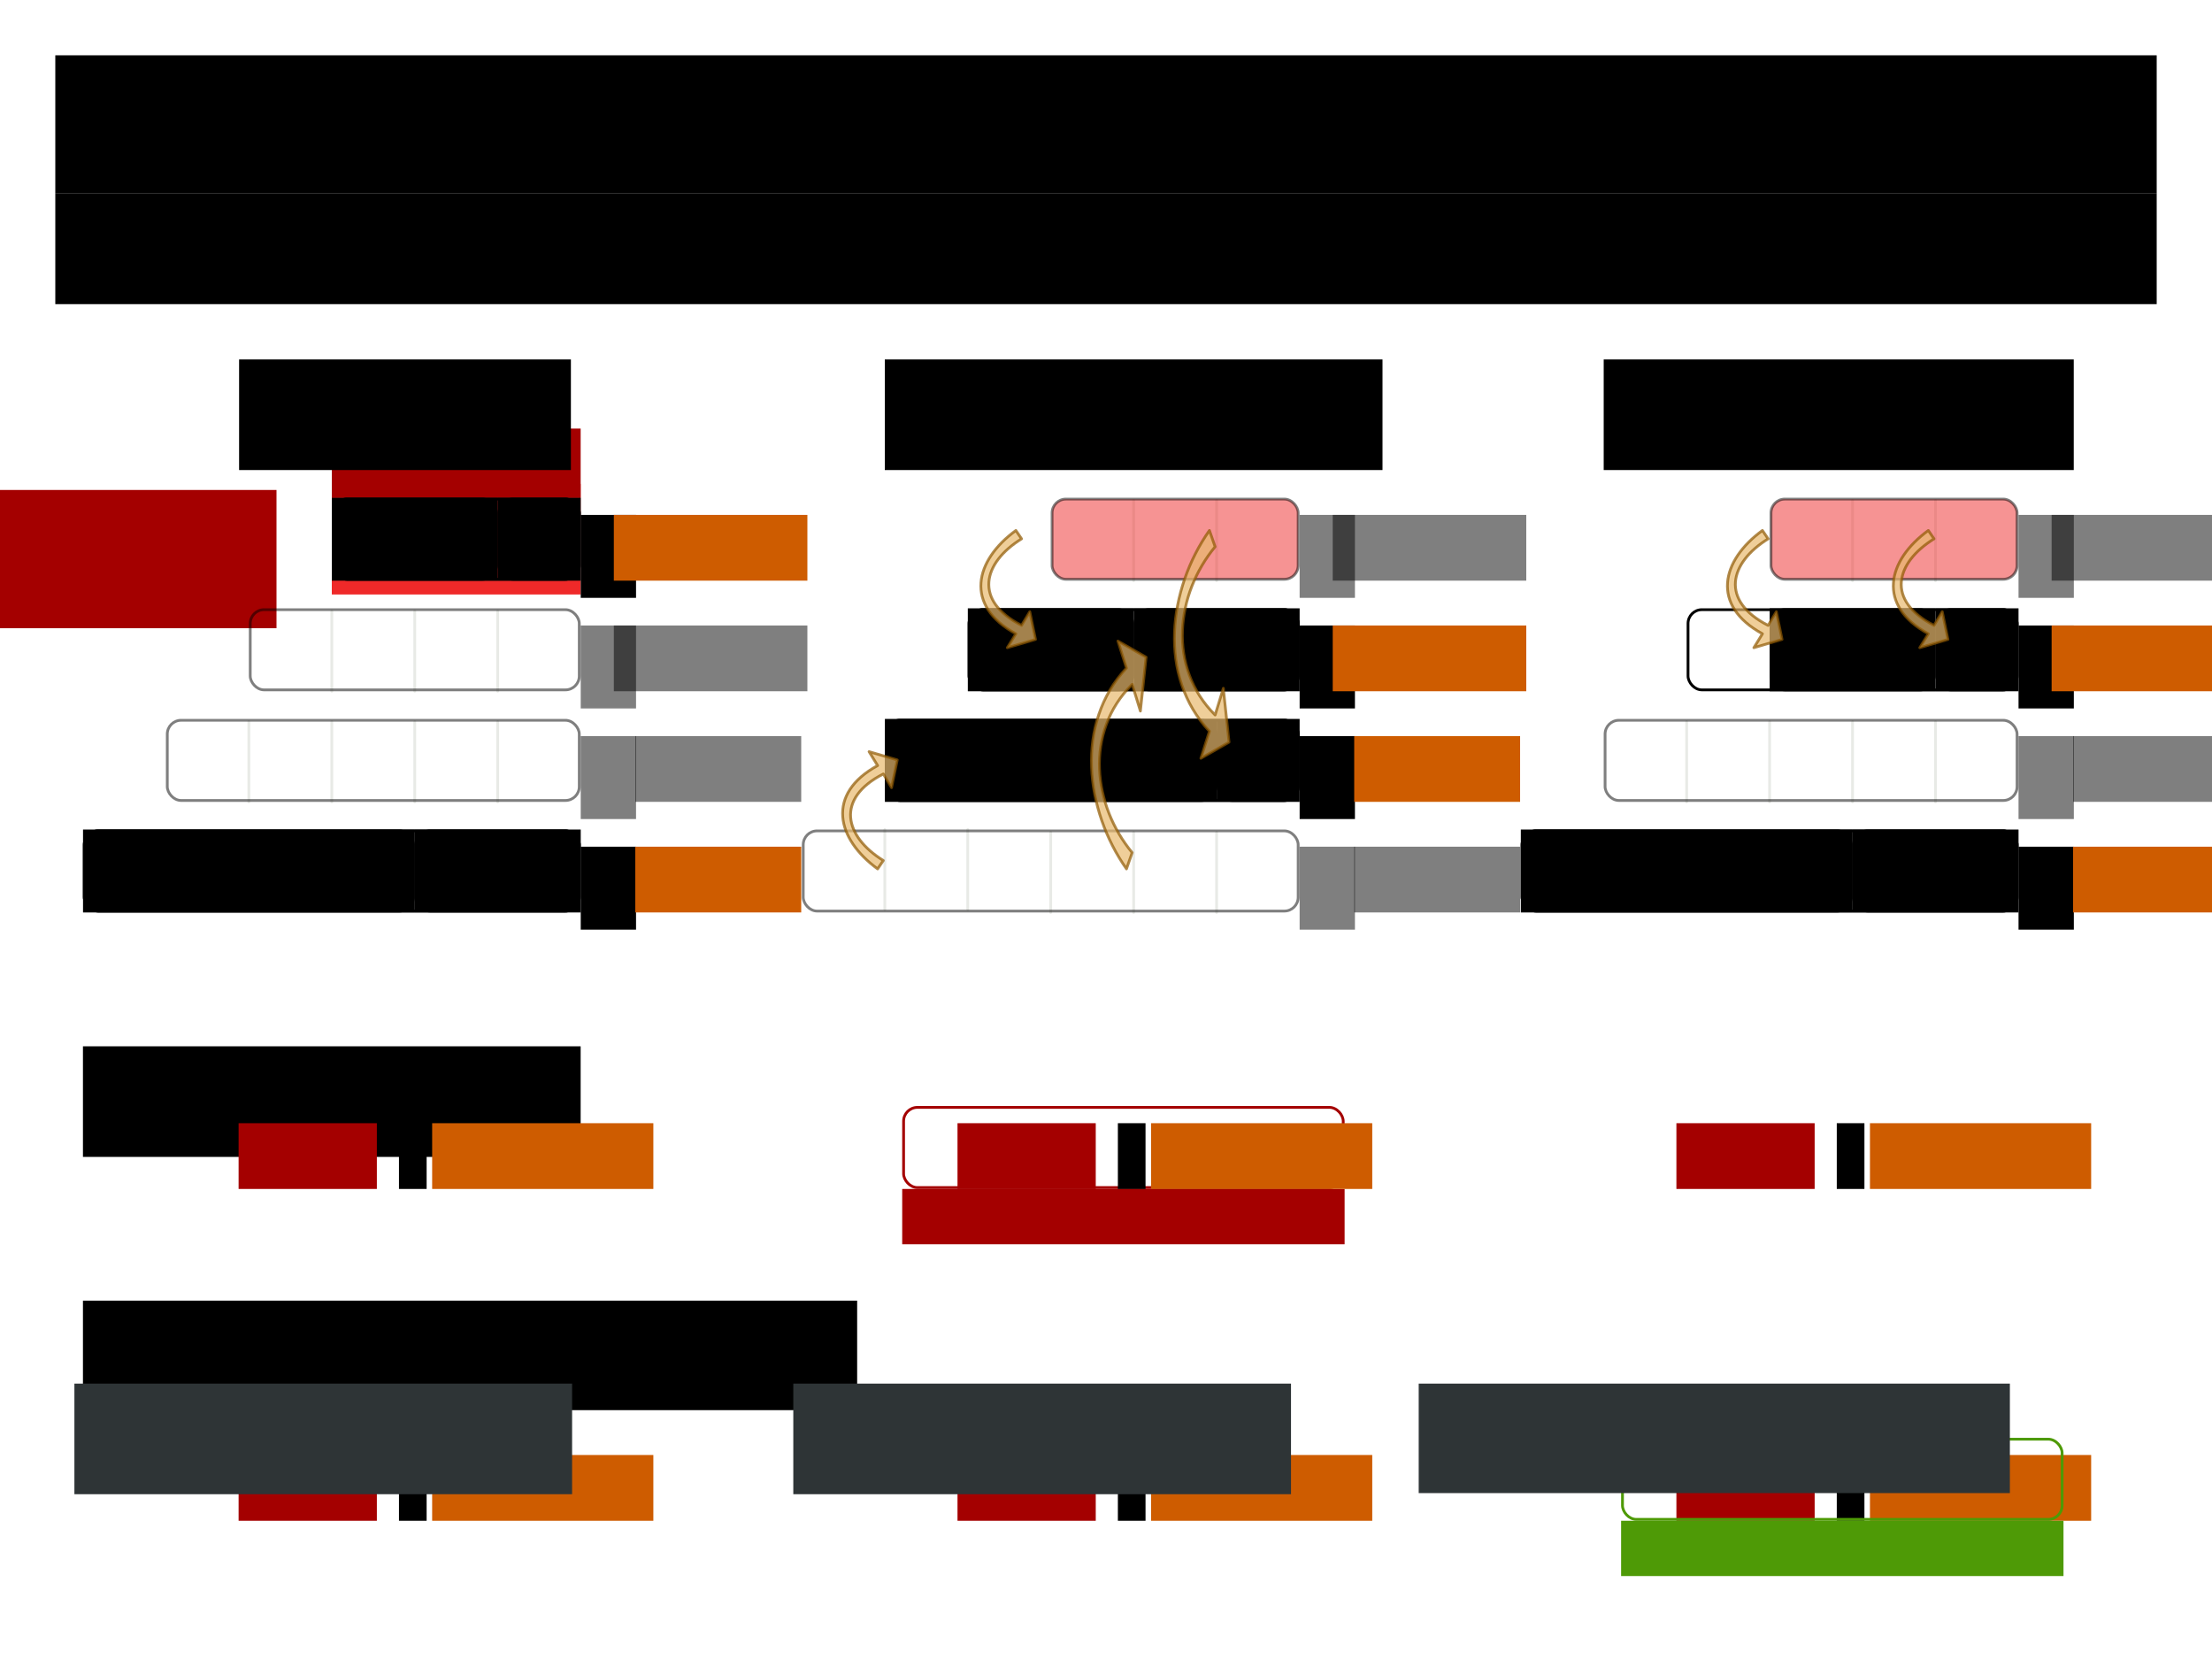 <?xml version="1.0" encoding="UTF-8" standalone="no"?>
<!-- Created with Inkscape (http://www.inkscape.org/) -->

<svg
   xmlns:dc="http://purl.org/dc/elements/1.1/"
   xmlns:cc="http://creativecommons.org/ns#"
   xmlns:rdf="http://www.w3.org/1999/02/22-rdf-syntax-ns#"
   xmlns:svg="http://www.w3.org/2000/svg"
   xmlns="http://www.w3.org/2000/svg"
   xmlns:sodipodi="http://sodipodi.sourceforge.net/DTD/sodipodi-0.dtd"
   xmlns:inkscape="http://www.inkscape.org/namespaces/inkscape"
   width="800"
   height="600"
   id="svg2"
   version="1.1"
   inkscape:version="0.91 r13725"
   sodipodi:docname="nonDisruptiveReplanning.svg"
   inkscape:export-filename="nonDisruptiveReplanning.png"
   inkscape:export-xdpi="90"
   inkscape:export-ydpi="90">
  <defs
     id="defs4">
    <inkscape:perspective
       sodipodi:type="inkscape:persp3d"
       inkscape:vp_x="0 : 526.18109 : 1"
       inkscape:vp_y="0 : 1000 : 0"
       inkscape:vp_z="744.09448 : 526.18109 : 1"
       inkscape:persp3d-origin="372.04724 : 350.78739 : 1"
       id="perspective10" />
    <inkscape:perspective
       id="perspective3633"
       inkscape:persp3d-origin="0.5 : 0.33333333 : 1"
       inkscape:vp_z="1 : 0.5 : 1"
       inkscape:vp_y="0 : 1000 : 0"
       inkscape:vp_x="0 : 0.5 : 1"
       sodipodi:type="inkscape:persp3d" />
    <inkscape:perspective
       id="perspective3633-0"
       inkscape:persp3d-origin="0.5 : 0.33333333 : 1"
       inkscape:vp_z="1 : 0.5 : 1"
       inkscape:vp_y="0 : 1000 : 0"
       inkscape:vp_x="0 : 0.5 : 1"
       sodipodi:type="inkscape:persp3d" />
    <inkscape:perspective
       id="perspective3633-4"
       inkscape:persp3d-origin="0.5 : 0.33333333 : 1"
       inkscape:vp_z="1 : 0.5 : 1"
       inkscape:vp_y="0 : 1000 : 0"
       inkscape:vp_x="0 : 0.5 : 1"
       sodipodi:type="inkscape:persp3d" />
    <inkscape:perspective
       id="perspective3633-6"
       inkscape:persp3d-origin="0.5 : 0.33333333 : 1"
       inkscape:vp_z="1 : 0.5 : 1"
       inkscape:vp_y="0 : 1000 : 0"
       inkscape:vp_x="0 : 0.5 : 1"
       sodipodi:type="inkscape:persp3d" />
    <inkscape:perspective
       id="perspective3702"
       inkscape:persp3d-origin="0.5 : 0.33333333 : 1"
       inkscape:vp_z="1 : 0.5 : 1"
       inkscape:vp_y="0 : 1000 : 0"
       inkscape:vp_x="0 : 0.5 : 1"
       sodipodi:type="inkscape:persp3d" />
    <inkscape:perspective
       id="perspective3740"
       inkscape:persp3d-origin="0.5 : 0.33333333 : 1"
       inkscape:vp_z="1 : 0.5 : 1"
       inkscape:vp_y="0 : 1000 : 0"
       inkscape:vp_x="0 : 0.5 : 1"
       sodipodi:type="inkscape:persp3d" />
    <inkscape:perspective
       id="perspective3775"
       inkscape:persp3d-origin="0.5 : 0.33333333 : 1"
       inkscape:vp_z="1 : 0.5 : 1"
       inkscape:vp_y="0 : 1000 : 0"
       inkscape:vp_x="0 : 0.5 : 1"
       sodipodi:type="inkscape:persp3d" />
    <inkscape:perspective
       id="perspective3775-7"
       inkscape:persp3d-origin="0.5 : 0.33333333 : 1"
       inkscape:vp_z="1 : 0.5 : 1"
       inkscape:vp_y="0 : 1000 : 0"
       inkscape:vp_x="0 : 0.5 : 1"
       sodipodi:type="inkscape:persp3d" />
    <inkscape:perspective
       id="perspective3775-4"
       inkscape:persp3d-origin="0.5 : 0.33333333 : 1"
       inkscape:vp_z="1 : 0.5 : 1"
       inkscape:vp_y="0 : 1000 : 0"
       inkscape:vp_x="0 : 0.5 : 1"
       sodipodi:type="inkscape:persp3d" />
    <inkscape:perspective
       id="perspective3775-75"
       inkscape:persp3d-origin="0.5 : 0.33333333 : 1"
       inkscape:vp_z="1 : 0.5 : 1"
       inkscape:vp_y="0 : 1000 : 0"
       inkscape:vp_x="0 : 0.5 : 1"
       sodipodi:type="inkscape:persp3d" />
    <inkscape:perspective
       id="perspective3896"
       inkscape:persp3d-origin="0.5 : 0.33333333 : 1"
       inkscape:vp_z="1 : 0.5 : 1"
       inkscape:vp_y="0 : 1000 : 0"
       inkscape:vp_x="0 : 0.5 : 1"
       sodipodi:type="inkscape:persp3d" />
    <inkscape:perspective
       id="perspective3896-4"
       inkscape:persp3d-origin="0.5 : 0.33333333 : 1"
       inkscape:vp_z="1 : 0.5 : 1"
       inkscape:vp_y="0 : 1000 : 0"
       inkscape:vp_x="0 : 0.5 : 1"
       sodipodi:type="inkscape:persp3d" />
    <inkscape:perspective
       id="perspective3927"
       inkscape:persp3d-origin="0.5 : 0.33333333 : 1"
       inkscape:vp_z="1 : 0.5 : 1"
       inkscape:vp_y="0 : 1000 : 0"
       inkscape:vp_x="0 : 0.5 : 1"
       sodipodi:type="inkscape:persp3d" />
    <inkscape:perspective
       id="perspective3927-3"
       inkscape:persp3d-origin="0.5 : 0.33333333 : 1"
       inkscape:vp_z="1 : 0.5 : 1"
       inkscape:vp_y="0 : 1000 : 0"
       inkscape:vp_x="0 : 0.5 : 1"
       sodipodi:type="inkscape:persp3d" />
    <inkscape:perspective
       id="perspective3927-8"
       inkscape:persp3d-origin="0.5 : 0.33333333 : 1"
       inkscape:vp_z="1 : 0.5 : 1"
       inkscape:vp_y="0 : 1000 : 0"
       inkscape:vp_x="0 : 0.5 : 1"
       sodipodi:type="inkscape:persp3d" />
    <inkscape:perspective
       id="perspective4002"
       inkscape:persp3d-origin="0.5 : 0.33333333 : 1"
       inkscape:vp_z="1 : 0.5 : 1"
       inkscape:vp_y="0 : 1000 : 0"
       inkscape:vp_x="0 : 0.5 : 1"
       sodipodi:type="inkscape:persp3d" />
    <inkscape:perspective
       id="perspective4002-7"
       inkscape:persp3d-origin="0.5 : 0.33333333 : 1"
       inkscape:vp_z="1 : 0.5 : 1"
       inkscape:vp_y="0 : 1000 : 0"
       inkscape:vp_x="0 : 0.5 : 1"
       sodipodi:type="inkscape:persp3d" />
    <inkscape:perspective
       id="perspective4002-2"
       inkscape:persp3d-origin="0.5 : 0.33333333 : 1"
       inkscape:vp_z="1 : 0.5 : 1"
       inkscape:vp_y="0 : 1000 : 0"
       inkscape:vp_x="0 : 0.5 : 1"
       sodipodi:type="inkscape:persp3d" />
    <inkscape:perspective
       id="perspective4077"
       inkscape:persp3d-origin="0.5 : 0.33333333 : 1"
       inkscape:vp_z="1 : 0.5 : 1"
       inkscape:vp_y="0 : 1000 : 0"
       inkscape:vp_x="0 : 0.5 : 1"
       sodipodi:type="inkscape:persp3d" />
    <inkscape:perspective
       id="perspective4077-4"
       inkscape:persp3d-origin="0.5 : 0.33333333 : 1"
       inkscape:vp_z="1 : 0.5 : 1"
       inkscape:vp_y="0 : 1000 : 0"
       inkscape:vp_x="0 : 0.5 : 1"
       sodipodi:type="inkscape:persp3d" />
    <inkscape:perspective
       id="perspective4077-46"
       inkscape:persp3d-origin="0.5 : 0.33333333 : 1"
       inkscape:vp_z="1 : 0.5 : 1"
       inkscape:vp_y="0 : 1000 : 0"
       inkscape:vp_x="0 : 0.5 : 1"
       sodipodi:type="inkscape:persp3d" />
    <inkscape:perspective
       id="perspective4152"
       inkscape:persp3d-origin="0.5 : 0.33333333 : 1"
       inkscape:vp_z="1 : 0.5 : 1"
       inkscape:vp_y="0 : 1000 : 0"
       inkscape:vp_x="0 : 0.5 : 1"
       sodipodi:type="inkscape:persp3d" />
    <inkscape:perspective
       id="perspective4152-7"
       inkscape:persp3d-origin="0.5 : 0.33333333 : 1"
       inkscape:vp_z="1 : 0.5 : 1"
       inkscape:vp_y="0 : 1000 : 0"
       inkscape:vp_x="0 : 0.5 : 1"
       sodipodi:type="inkscape:persp3d" />
    <inkscape:perspective
       id="perspective4152-0"
       inkscape:persp3d-origin="0.5 : 0.33333333 : 1"
       inkscape:vp_z="1 : 0.5 : 1"
       inkscape:vp_y="0 : 1000 : 0"
       inkscape:vp_x="0 : 0.5 : 1"
       sodipodi:type="inkscape:persp3d" />
    <inkscape:perspective
       id="perspective4227"
       inkscape:persp3d-origin="0.5 : 0.33333333 : 1"
       inkscape:vp_z="1 : 0.5 : 1"
       inkscape:vp_y="0 : 1000 : 0"
       inkscape:vp_x="0 : 0.5 : 1"
       sodipodi:type="inkscape:persp3d" />
    <inkscape:perspective
       id="perspective4227-1"
       inkscape:persp3d-origin="0.5 : 0.33333333 : 1"
       inkscape:vp_z="1 : 0.5 : 1"
       inkscape:vp_y="0 : 1000 : 0"
       inkscape:vp_x="0 : 0.5 : 1"
       sodipodi:type="inkscape:persp3d" />
    <inkscape:perspective
       id="perspective4227-3"
       inkscape:persp3d-origin="0.5 : 0.33333333 : 1"
       inkscape:vp_z="1 : 0.5 : 1"
       inkscape:vp_y="0 : 1000 : 0"
       inkscape:vp_x="0 : 0.5 : 1"
       sodipodi:type="inkscape:persp3d" />
    <inkscape:perspective
       id="perspective2987"
       inkscape:persp3d-origin="0.5 : 0.33333333 : 1"
       inkscape:vp_z="1 : 0.5 : 1"
       inkscape:vp_y="0 : 1000 : 0"
       inkscape:vp_x="0 : 0.5 : 1"
       sodipodi:type="inkscape:persp3d" />
    <inkscape:perspective
       id="perspective3018"
       inkscape:persp3d-origin="0.5 : 0.33333333 : 1"
       inkscape:vp_z="1 : 0.5 : 1"
       inkscape:vp_y="0 : 1000 : 0"
       inkscape:vp_x="0 : 0.5 : 1"
       sodipodi:type="inkscape:persp3d" />
    <inkscape:perspective
       id="perspective3049"
       inkscape:persp3d-origin="0.5 : 0.33333333 : 1"
       inkscape:vp_z="1 : 0.5 : 1"
       inkscape:vp_y="0 : 1000 : 0"
       inkscape:vp_x="0 : 0.5 : 1"
       sodipodi:type="inkscape:persp3d" />
  </defs>
  <sodipodi:namedview
     id="base"
     pagecolor="#ffffff"
     bordercolor="#666666"
     borderopacity="1.0"
     inkscape:pageopacity="1"
     inkscape:pageshadow="2"
     inkscape:zoom="0.81333333"
     inkscape:cx="400"
     inkscape:cy="300"
     inkscape:document-units="px"
     inkscape:current-layer="layer2"
     showgrid="true"
     width="800px"
     borderlayer="true"
     gridtolerance="10"
     inkscape:window-width="1366"
     inkscape:window-height="704"
     inkscape:window-x="0"
     inkscape:window-y="27"
     inkscape:window-maximized="1"
     inkscape:snap-grids="true"
     inkscape:snap-bbox="false"
     showguides="true"
     inkscape:guide-bbox="true"
     inkscape:snap-global="true">
    <inkscape:grid
       empspacing="10"
       visible="true"
       enabled="true"
       snapvisiblegridlinesonly="true"
       spacingx="10px"
       spacingy="10px"
       dotted="true"
       type="xygrid"
       id="grid2845" />
  </sodipodi:namedview>
  <g
     inkscape:groupmode="layer"
     id="layer4"
     inkscape:label="Adjusted score"
     style="display:inline">
    <flowRoot
       style="font-size:16px;font-style:normal;font-variant:normal;font-weight:normal;font-stretch:normal;text-align:start;line-height:125%;writing-mode:lr-tb;text-anchor:start;fill:#000000;fill-opacity:1;stroke:none;display:inline;font-family:Arial;-inkscape-font-specification:Arial"
       id="flowRoot5065"
       xml:space="preserve"
       transform="translate(-323.526,436.623)"><flowRegion
         id="flowRegion5067"><rect
           style="font-size:16px;text-align:start;text-anchor:start"
           y="33.777"
           x="353.526"
           height="39.6"
           width="280"
           id="rect5069" /></flowRegion><flowPara
         id="flowPara5071">Adjusted score <flowSpan
   style="font-size:14px"
   id="flowSpan3381">(-100 per moved process)</flowSpan></flowPara></flowRoot>    <g
       style="display:inline"
       transform="translate(-183.706,140)"
       id="g4967">
      <flowRoot
         transform="translate(185,301.109)"
         xml:space="preserve"
         id="flowRoot4969"
         style="font-size:14px;font-style:normal;font-variant:normal;font-weight:normal;font-stretch:normal;text-align:end;line-height:125%;writing-mode:lr-tb;text-anchor:end;fill:#a40000;fill-opacity:1;stroke:none;display:inline;font-family:Arial;-inkscape-font-specification:Arial"><flowRegion
           id="flowRegion4971"><rect
             id="rect4973"
             width="50"
             height="23.781"
             x="345"
             y="85.11"
             style="font-size:14px;text-align:end;text-anchor:end;fill:#a40000" /></flowRegion><flowPara
           id="flowPara4975">0hard</flowPara></flowRoot>      <flowRoot
         transform="translate(243.001,301.109)"
         xml:space="preserve"
         id="flowRoot4977"
         style="font-size:14px;font-style:normal;font-variant:normal;font-weight:normal;font-stretch:normal;text-align:start;line-height:125%;writing-mode:lr-tb;text-anchor:start;fill:#000000;fill-opacity:1;stroke:none;display:inline;font-family:Arial;-inkscape-font-specification:Arial"><flowRegion
           id="flowRegion4979"><rect
             id="rect4981"
             width="10"
             height="23.781"
             x="345"
             y="85.11"
             style="font-size:14px;text-align:start;text-anchor:start" /></flowRegion><flowPara
           id="flowPara4983">/</flowPara></flowRoot>      <flowRoot
         transform="translate(255,301.109)"
         xml:space="preserve"
         id="flowRoot4985"
         style="font-size:14px;font-style:normal;font-variant:normal;font-weight:normal;font-stretch:normal;text-align:start;line-height:125%;writing-mode:lr-tb;text-anchor:start;fill:#ce5c00;fill-opacity:1;stroke:none;display:inline;font-family:Arial;-inkscape-font-specification:Arial"><flowRegion
           id="flowRegion4987"><rect
             id="rect4989"
             width="80"
             height="23.781"
             x="345"
             y="85.11"
             style="font-size:14px;text-align:start;text-anchor:start;fill:#ce5c00" /></flowRegion><flowPara
           id="flowPara4991">-950soft</flowPara></flowRoot>    </g>
    <g
       style="display:inline"
       id="g5003"
       transform="translate(76.294,140)">
      <flowRoot
         style="font-size:14px;font-style:normal;font-variant:normal;font-weight:normal;font-stretch:normal;text-align:end;line-height:125%;writing-mode:lr-tb;text-anchor:end;fill:#a40000;fill-opacity:1;stroke:none;display:inline;font-family:Arial;-inkscape-font-specification:Arial"
         id="flowRoot5005"
         xml:space="preserve"
         transform="translate(185,301.109)"><flowRegion
           id="flowRegion5007"><rect
             style="font-size:14px;text-align:end;text-anchor:end;fill:#a40000"
             y="85.11"
             x="345"
             height="23.781"
             width="50"
             id="rect5009" /></flowRegion><flowPara
           id="flowPara5011">0hard</flowPara></flowRoot>      <flowRoot
         style="font-size:14px;font-style:normal;font-variant:normal;font-weight:normal;font-stretch:normal;text-align:start;line-height:125%;writing-mode:lr-tb;text-anchor:start;fill:#000000;fill-opacity:1;stroke:none;display:inline;font-family:Arial;-inkscape-font-specification:Arial"
         id="flowRoot5013"
         xml:space="preserve"
         transform="translate(243.001,301.109)"><flowRegion
           id="flowRegion5015"><rect
             style="font-size:14px;text-align:start;text-anchor:start"
             y="85.11"
             x="345"
             height="23.781"
             width="10"
             id="rect5017" /></flowRegion><flowPara
           id="flowPara5019">/</flowPara></flowRoot>      <flowRoot
         style="font-size:14px;font-style:normal;font-variant:normal;font-weight:normal;font-stretch:normal;text-align:start;line-height:125%;writing-mode:lr-tb;text-anchor:start;fill:#ce5c00;fill-opacity:1;stroke:none;display:inline;font-family:Arial;-inkscape-font-specification:Arial"
         id="flowRoot5021"
         xml:space="preserve"
         transform="translate(255,301.109)"><flowRegion
           id="flowRegion5023"><rect
             style="font-size:14px;text-align:start;text-anchor:start;fill:#ce5c00"
             y="85.11"
             x="345"
             height="23.781"
             width="80"
             id="rect5025" /></flowRegion><flowPara
           id="flowPara5027">-800soft</flowPara></flowRoot>      <rect
         ry="5"
         rx="5"
         y="380.5"
         x="510.5"
         height="29"
         width="159"
         id="rect5029"
         style="fill:none;stroke:#4e9a06;stroke-width:1;stroke-linecap:round;stroke-linejoin:round;stroke-miterlimit:4;stroke-dasharray:none" />
      <flowRoot
         style="font-size:14px;font-style:normal;font-variant:normal;font-weight:normal;font-stretch:normal;text-align:center;line-height:125%;writing-mode:lr-tb;text-anchor:middle;fill:#4e9a06;fill-opacity:1;stroke:none;font-family:Arial;-inkscape-font-specification:Arial"
         id="flowRoot5031"
         xml:space="preserve"
         transform="translate(766.906,428.66)"><flowRegion
           id="flowRegion5033"><rect
             style="font-size:14px;text-align:center;text-anchor:middle;fill:#4e9a06"
             y="-18.66"
             x="-256.906"
             height="20"
             width="160"
             id="rect5035" /></flowRegion><flowPara
           id="flowPara5037">Highest score</flowPara></flowRoot>    </g>
    <g
       style="display:inline"
       transform="translate(-443.706,140)"
       id="g5039">
      <flowRoot
         transform="translate(185,301.109)"
         xml:space="preserve"
         id="flowRoot5041"
         style="font-size:14px;font-style:normal;font-variant:normal;font-weight:normal;font-stretch:normal;text-align:end;line-height:125%;writing-mode:lr-tb;text-anchor:end;fill:#a40000;fill-opacity:1;stroke:none;display:inline;font-family:Arial;-inkscape-font-specification:Arial"><flowRegion
           id="flowRegion5043"><rect
             id="rect5045"
             width="50"
             height="23.781"
             x="345"
             y="85.11"
             style="font-size:14px;text-align:end;text-anchor:end;fill:#a40000" /></flowRegion><flowPara
           id="flowPara5047">-3hard</flowPara></flowRoot>      <flowRoot
         transform="translate(243.001,301.109)"
         xml:space="preserve"
         id="flowRoot5049"
         style="font-size:14px;font-style:normal;font-variant:normal;font-weight:normal;font-stretch:normal;text-align:start;line-height:125%;writing-mode:lr-tb;text-anchor:start;fill:#000000;fill-opacity:1;stroke:none;display:inline;font-family:Arial;-inkscape-font-specification:Arial"><flowRegion
           id="flowRegion5051"><rect
             id="rect5053"
             width="10"
             height="23.781"
             x="345"
             y="85.11"
             style="font-size:14px;text-align:start;text-anchor:start" /></flowRegion><flowPara
           id="flowPara5055">/</flowPara></flowRoot>      <flowRoot
         transform="translate(255,301.109)"
         xml:space="preserve"
         id="flowRoot5057"
         style="font-size:14px;font-style:normal;font-variant:normal;font-weight:normal;font-stretch:normal;text-align:start;line-height:125%;writing-mode:lr-tb;text-anchor:start;fill:#ce5c00;fill-opacity:1;stroke:none;display:inline;font-family:Arial;-inkscape-font-specification:Arial"><flowRegion
           id="flowRegion5059"><rect
             id="rect5061"
             width="80"
             height="23.781"
             x="345"
             y="85.11"
             style="font-size:14px;text-align:start;text-anchor:start;fill:#ce5c00" /></flowRegion><flowPara
           id="flowPara5063">-500soft</flowPara></flowRoot>    </g>
    <flowRoot
       style="font-size:14px;font-style:normal;font-variant:normal;font-weight:normal;font-stretch:normal;text-align:end;line-height:125%;writing-mode:lr-tb;text-anchor:end;fill:#2e3436;fill-opacity:1;stroke:none;display:inline;font-family:Arial;-inkscape-font-specification:Arial"
       id="flowRoot3377"
       xml:space="preserve"
       transform="translate(-63.092,466.622)"><flowRegion
         id="flowRegion3379"><rect
           style="font-size:14px;text-align:end;text-anchor:end;fill:#2e3436"
           y="33.778"
           x="349.999"
           height="40"
           width="180"
           id="rect3381" /></flowRegion><flowPara
         id="flowPara3383">4 moved processes: -400soft</flowPara></flowRoot>    <flowRoot
       transform="translate(163.095,466.622)"
       xml:space="preserve"
       id="flowRoot3385"
       style="font-size:14px;font-style:normal;font-variant:normal;font-weight:normal;font-stretch:normal;text-align:end;line-height:125%;writing-mode:lr-tb;text-anchor:end;fill:#2e3436;fill-opacity:1;stroke:none;display:inline;font-family:Arial;-inkscape-font-specification:Arial"><flowRegion
         id="flowRegion3387"><rect
           id="rect3389"
           width="213.806"
           height="39.6"
           x="349.999"
           y="33.778"
           style="font-size:14px;text-align:end;text-anchor:end;fill:#2e3436" /></flowRegion><flowPara
         id="flowPara3391">2 moved processes: -200soft</flowPara></flowRoot>    <flowRoot
       transform="translate(-323.092,466.622)"
       xml:space="preserve"
       id="flowRoot3383"
       style="font-size:14px;font-style:normal;font-variant:normal;font-weight:normal;font-stretch:normal;text-align:end;line-height:125%;writing-mode:lr-tb;text-anchor:end;fill:#2e3436;fill-opacity:1;stroke:none;display:inline;font-family:Arial;-inkscape-font-specification:Arial"><flowRegion
         id="flowRegion3385"><rect
           id="rect3387"
           width="180"
           height="40"
           x="349.999"
           y="33.778"
           style="font-size:14px;text-align:end;text-anchor:end;fill:#2e3436" /></flowRegion><flowPara
         id="flowPara3389">no moved processes: 0soft</flowPara></flowRoot>  </g>
  <g
     inkscape:groupmode="layer"
     id="layer5"
     inkscape:label="Normal score"
     style="display:inline">
    <rect
       ry="5"
       rx="5"
       y="400.5"
       x="326.794"
       height="29"
       width="159"
       id="rect4131"
       style="fill:none;stroke:#a40000;stroke-width:1;stroke-linecap:round;stroke-linejoin:round;stroke-miterlimit:4;stroke-dasharray:none;display:inline" />
    <flowRoot
       style="font-size:14px;font-style:normal;font-variant:normal;font-weight:normal;font-stretch:normal;text-align:center;line-height:125%;writing-mode:lr-tb;text-anchor:middle;fill:#a40000;fill-opacity:1;stroke:none;display:inline;font-family:Arial;-inkscape-font-specification:Arial"
       id="flowRoot4146"
       xml:space="preserve"
       transform="translate(583.2,448.661)"><flowRegion
         id="flowRegion4148"><rect
           style="font-size:14px;text-align:center;text-anchor:middle;fill:#a40000"
           y="-18.66"
           x="-256.906"
           height="20"
           width="160"
           id="rect4150" /></flowRegion><flowPara
         id="flowPara4152">Highest score</flowPara></flowRoot>  </g>
  <g
     inkscape:groupmode="layer"
     id="layer3"
     inkscape:label="Nonvolatile solution"
     style="display:inline">
    <flowRoot
       style="font-style:normal;font-variant:normal;font-weight:normal;font-stretch:normal;font-size:16px;line-height:125%;font-family:Arial;-inkscape-font-specification:Arial;text-align:center;writing-mode:lr-tb;text-anchor:middle;display:inline;fill:#000000;fill-opacity:1;stroke:none"
       id="flowRoot3359"
       xml:space="preserve"
       transform="translate(226.251,96.223)"><flowRegion
         id="flowRegion3361"><rect
           style="font-size:16px"
           y="33.777"
           x="353.749"
           height="40"
           width="170"
           id="rect3363" /></flowRegion><flowPara
         id="flowPara3365">Non disruptive solution</flowPara></flowRoot>    <path
       inkscape:connector-curvature="0"
       id="path4623"
       d="M 670,181 670,210"
       style="color:#000000;display:inline;overflow:visible;visibility:visible;opacity:0.5;fill:none;stroke:#d3d7cf;stroke-width:1px;stroke-linecap:round;stroke-linejoin:round;stroke-miterlimit:4;stroke-dasharray:none;stroke-dashoffset:0;stroke-opacity:1;marker:none;enable-background:accumulate" />
    <path
       style="color:#000000;display:inline;overflow:visible;visibility:visible;opacity:0.5;fill:none;stroke:#d3d7cf;stroke-width:1px;stroke-linecap:round;stroke-linejoin:round;stroke-miterlimit:4;stroke-dasharray:none;stroke-dashoffset:0;stroke-opacity:1;marker:none;enable-background:accumulate"
       d="M 700,181 700,210"
       id="path4625"
       inkscape:connector-curvature="0" />
    <path
       inkscape:connector-curvature="0"
       id="path3771"
       d="M 640,261 640,290"
       style="color:#000000;display:inline;overflow:visible;visibility:visible;opacity:0.5;fill:none;stroke:#d3d7cf;stroke-width:1px;stroke-linecap:round;stroke-linejoin:round;stroke-miterlimit:4;stroke-dasharray:none;stroke-dashoffset:0;stroke-opacity:1;marker:none;enable-background:accumulate" />
    <path
       style="color:#000000;display:inline;overflow:visible;visibility:visible;opacity:0.5;fill:none;stroke:#d3d7cf;stroke-width:1px;stroke-linecap:round;stroke-linejoin:round;stroke-miterlimit:4;stroke-dasharray:none;stroke-dashoffset:0;stroke-opacity:1;marker:none;enable-background:accumulate"
       d="M 670,261 670,290"
       id="path3773"
       inkscape:connector-curvature="0" />
    <path
       inkscape:connector-curvature="0"
       id="path3775"
       d="M 700,261 700,290"
       style="color:#000000;display:inline;overflow:visible;visibility:visible;opacity:0.5;fill:none;stroke:#d3d7cf;stroke-width:1px;stroke-linecap:round;stroke-linejoin:round;stroke-miterlimit:4;stroke-dasharray:none;stroke-dashoffset:0;stroke-opacity:1;marker:none;enable-background:accumulate" />
    <path
       style="color:#000000;display:inline;overflow:visible;visibility:visible;opacity:0.5;fill:none;stroke:#d3d7cf;stroke-width:1px;stroke-linecap:round;stroke-linejoin:round;stroke-miterlimit:4;stroke-dasharray:none;stroke-dashoffset:0;stroke-opacity:1;marker:none;enable-background:accumulate"
       d="M 610,261 610,290"
       id="path3783"
       inkscape:connector-curvature="0" />
    <rect
       ry="5"
       rx="5"
       y="260.5"
       x="580.5"
       height="29"
       width="149"
       id="rect3785"
       style="display:inline;opacity:0.5;fill:none;stroke:#000000;stroke-width:1;stroke-linecap:round;stroke-linejoin:round;stroke-miterlimit:4;stroke-dasharray:none" />
    <rect
       ry="5"
       rx="5"
       y="220.5"
       x="610.5"
       height="29"
       width="119"
       id="rect3787"
       style="display:inline;fill:none;stroke:#000000;stroke-width:1;stroke-linecap:round;stroke-linejoin:round;stroke-miterlimit:4;stroke-dasharray:none" />
    <flowRoot
       style="font-style:normal;font-variant:normal;font-weight:normal;font-stretch:normal;font-size:14px;line-height:125%;font-family:Arial;-inkscape-font-specification:Arial;text-align:center;writing-mode:lr-tb;text-anchor:middle;display:inline;fill:#000000;fill-opacity:1;stroke:none"
       id="flowRoot3789"
       xml:space="preserve"
       transform="translate(385.031,141.109)"><flowRegion
         id="flowRegion3791"><rect
           style="font-size:14px;text-align:center;text-anchor:middle"
           y="85.11"
           x="345"
           height="30"
           width="20"
           id="rect3793" /></flowRegion><flowPara
         id="flowPara3795">X</flowPara></flowRoot>    <flowRoot
       transform="translate(385.031,181.109)"
       xml:space="preserve"
       id="flowRoot3797"
       style="font-style:normal;font-variant:normal;font-weight:normal;font-stretch:normal;font-size:14px;line-height:125%;font-family:Arial;-inkscape-font-specification:Arial;text-align:center;writing-mode:lr-tb;text-anchor:middle;display:inline;opacity:0.5;fill:#000000;fill-opacity:1;stroke:none"><flowRegion
         id="flowRegion3799"><rect
           id="rect3801"
           width="20"
           height="30"
           x="345"
           y="85.11"
           style="font-size:14px;text-align:center;text-anchor:middle" /></flowRegion><flowPara
         id="flowPara3803">Y</flowPara></flowRoot>    <flowRoot
       transform="translate(397,141.109)"
       xml:space="preserve"
       id="flowRoot3805"
       style="font-style:normal;font-variant:normal;font-weight:normal;font-stretch:normal;font-size:14px;line-height:125%;font-family:Arial;-inkscape-font-specification:Arial;text-align:start;writing-mode:lr-tb;text-anchor:start;display:inline;fill:#ce5c00;fill-opacity:1;stroke:none"><flowRegion
         id="flowRegion3807"><rect
           id="rect3809"
           width="70"
           height="23.781"
           x="345"
           y="85.11"
           style="font-size:14px;text-align:start;text-anchor:start;fill:#ce5c00" /></flowRegion><flowPara
         id="flowPara3811">  200 $</flowPara></flowRoot>    <flowRoot
       style="font-style:normal;font-variant:normal;font-weight:normal;font-stretch:normal;font-size:14px;line-height:125%;font-family:Arial;-inkscape-font-specification:Arial;text-align:start;writing-mode:lr-tb;text-anchor:start;display:inline;opacity:0.5;fill:#000000;fill-opacity:1;stroke:none"
       id="flowRoot3813"
       xml:space="preserve"
       transform="translate(404.766,181.109)"><flowRegion
         id="flowRegion3815"><rect
           style="font-size:14px;text-align:start;text-anchor:start;fill:#000000;fill-opacity:1"
           y="85.11"
           x="345"
           height="23.781"
           width="60"
           id="rect3817" /></flowRegion><flowPara
         id="flowPara3819">350 $</flowPara></flowRoot>    <rect
       style="display:inline;fill:none;stroke:#000000;stroke-width:1;stroke-linecap:round;stroke-linejoin:round;stroke-miterlimit:4;stroke-dasharray:none"
       id="rect3821"
       width="179"
       height="29"
       x="550.5"
       y="300.5"
       rx="5"
       ry="5" />
    <flowRoot
       style="font-style:normal;font-variant:normal;font-weight:normal;font-stretch:normal;font-size:14px;line-height:125%;font-family:Arial;-inkscape-font-specification:Arial;text-align:center;writing-mode:lr-tb;text-anchor:middle;display:inline;fill:#000000;fill-opacity:1;stroke:none"
       id="flowRoot3823"
       xml:space="preserve"
       transform="translate(385.031,221.109)"><flowRegion
         id="flowRegion3825"><rect
           style="font-size:14px;text-align:center;text-anchor:middle"
           y="85.11"
           x="345"
           height="30"
           width="20"
           id="rect3827" /></flowRegion><flowPara
         id="flowPara3829">Z</flowPara></flowRoot>    <flowRoot
       transform="translate(404.766,221.109)"
       xml:space="preserve"
       id="flowRoot3831"
       style="font-style:normal;font-variant:normal;font-weight:normal;font-stretch:normal;font-size:14px;line-height:125%;font-family:Arial;-inkscape-font-specification:Arial;text-align:start;writing-mode:lr-tb;text-anchor:start;display:inline;fill:#ce5c00;fill-opacity:1;stroke:none"><flowRegion
         id="flowRegion3833"><rect
           id="rect3835"
           width="60"
           height="23.781"
           x="345"
           y="85.11"
           style="font-size:14px;text-align:start;text-anchor:start;fill:#ce5c00" /></flowRegion><flowPara
         id="flowPara3837">400 $</flowPara></flowRoot>    <g
       style="display:inline"
       transform="translate(590,-302.362)"
       id="g3839">
      <rect
         style="fill:#fce94f;stroke:#000000;stroke-width:1;stroke-linecap:round;stroke-linejoin:round;stroke-miterlimit:4;stroke-dasharray:none"
         id="rect3841"
         width="59"
         height="29"
         x="80.5"
         y="602.862"
         rx="5"
         ry="5" />
      <flowRoot
         transform="matrix(1.657,0,0,1.657,-350.394,481.722)"
         style="font-style:normal;font-variant:normal;font-weight:normal;font-stretch:normal;font-size:14.485px;line-height:125%;font-family:Arial;-inkscape-font-specification:Arial;text-align:center;writing-mode:lr-tb;text-anchor:middle;fill:#000000;fill-opacity:1;stroke:none"
         id="flowRoot3843"
         xml:space="preserve"><flowRegion
           id="flowRegion3845"><rect
             style="font-size:14.485px"
             y="72.811"
             x="259.759"
             height="18.106"
             width="36.212"
             id="rect3847" /></flowRegion><flowPara
           id="flowPara3849">2</flowPara><flowPara
           id="flowPara3851" /></flowRoot>    </g>
    <rect
       style="display:inline;opacity:0.5;fill:#ef2929;stroke:#000000;stroke-width:1;stroke-linecap:round;stroke-linejoin:round;stroke-miterlimit:4;stroke-dasharray:none"
       id="rect3855"
       width="89"
       height="29"
       x="640.5"
       y="180.5"
       rx="5"
       ry="5" />
    <g
       style="display:inline"
       id="g3857"
       transform="translate(560,-382.362)">
      <rect
         ry="5"
         rx="5"
         y="602.862"
         x="80.5"
         height="29"
         width="59"
         id="rect3859"
         style="fill:#ad7fa8;stroke:#000000;stroke-width:1;stroke-linecap:round;stroke-linejoin:round;stroke-miterlimit:4;stroke-dasharray:none" />
      <flowRoot
         xml:space="preserve"
         id="flowRoot3861"
         style="font-style:normal;font-variant:normal;font-weight:normal;font-stretch:normal;font-size:14.485px;line-height:125%;font-family:Arial;-inkscape-font-specification:Arial;text-align:center;writing-mode:lr-tb;text-anchor:middle;fill:#000000;fill-opacity:1;stroke:none"
         transform="matrix(1.657,0,0,1.657,-350.394,481.722)"><flowRegion
           id="flowRegion3863"><rect
             id="rect3865"
             width="36.212"
             height="18.106"
             x="259.759"
             y="72.811"
             style="font-size:14.485px" /></flowRegion><flowPara
           id="flowPara3867">2</flowPara><flowPara
           id="flowPara3869" /></flowRoot>    </g>
    <flowRoot
       transform="translate(385.031,101.109)"
       xml:space="preserve"
       id="flowRoot3871"
       style="font-style:normal;font-variant:normal;font-weight:normal;font-stretch:normal;font-size:14px;line-height:125%;font-family:Arial;-inkscape-font-specification:Arial;text-align:center;writing-mode:lr-tb;text-anchor:middle;display:inline;opacity:0.5;fill:#000000;fill-opacity:1;stroke:none"><flowRegion
         id="flowRegion3873"><rect
           id="rect3875"
           width="20"
           height="30"
           x="345"
           y="85.11"
           style="font-size:14px;text-align:center;text-anchor:middle" /></flowRegion><flowPara
         id="flowPara3877">W</flowPara></flowRoot>    <flowRoot
       style="font-style:normal;font-variant:normal;font-weight:normal;font-stretch:normal;font-size:14px;line-height:125%;font-family:Arial;-inkscape-font-specification:Arial;text-align:start;writing-mode:lr-tb;text-anchor:start;display:inline;opacity:0.5;fill:#000000;fill-opacity:1;stroke:none"
       id="flowRoot3879"
       xml:space="preserve"
       transform="translate(397,101.109)"><flowRegion
         id="flowRegion3881"><rect
           style="font-size:14px;text-align:start;text-anchor:start;fill:#000000;fill-opacity:1"
           y="85.11"
           x="345"
           height="23.781"
           width="70"
           id="rect3883" /></flowRegion><flowPara
         id="flowPara3885">  100 $</flowPara></flowRoot>    <g
       style="display:inline"
       id="g3887"
       transform="translate(470,-302.362)">
      <rect
         ry="5"
         rx="5"
         y="602.862"
         x="80.5"
         height="29"
         width="119"
         id="rect3889"
         style="fill:#8ae234;stroke:#000000;stroke-width:1;stroke-linecap:round;stroke-linejoin:round;stroke-miterlimit:4;stroke-dasharray:none" />
      <flowRoot
         xml:space="preserve"
         id="flowRoot3891"
         style="font-style:normal;font-variant:normal;font-weight:normal;font-stretch:normal;font-size:14.485px;line-height:125%;font-family:Arial;-inkscape-font-specification:Arial;text-align:center;writing-mode:lr-tb;text-anchor:middle;fill:#000000;fill-opacity:1;stroke:none"
         transform="matrix(1.657,0,0,1.657,-350.394,481.722)"><flowRegion
           id="flowRegion3893"><rect
             id="rect3895"
             width="72.424"
             height="18.106"
             x="259.759"
             y="72.811"
             style="font-size:14.485px" /></flowRegion><flowPara
           id="flowPara3897">4</flowPara><flowPara
           id="flowPara3899" /></flowRoot>    </g>
    <g
       style="display:inline"
       transform="translate(620,-382.362)"
       id="g3901">
      <rect
         style="fill:#729fcf;stroke:#000000;stroke-width:1;stroke-linecap:round;stroke-linejoin:round;stroke-miterlimit:4;stroke-dasharray:none"
         id="rect3903"
         width="29"
         height="29"
         x="80.5"
         y="602.862"
         rx="5"
         ry="5" />
      <flowRoot
         transform="matrix(1.657,0,0,1.657,-350.394,481.722)"
         style="font-style:normal;font-variant:normal;font-weight:normal;font-stretch:normal;font-size:14.485px;line-height:125%;font-family:Arial;-inkscape-font-specification:Arial;text-align:center;writing-mode:lr-tb;text-anchor:middle;fill:#000000;fill-opacity:1;stroke:none"
         id="flowRoot3905"
         xml:space="preserve"><flowRegion
           id="flowRegion3907"><rect
             style="font-size:14.485px"
             y="72.811"
             x="259.759"
             height="18.106"
             width="18.106"
             id="rect3909" /></flowRegion><flowPara
           id="flowPara3911">1</flowPara><flowPara
           id="flowPara3913" /></flowRoot>    </g>
    <g
       style="display:inline"
       transform="translate(76.294,20)"
       id="g4887">
      <flowRoot
         transform="translate(185,301.109)"
         xml:space="preserve"
         id="flowRoot4889"
         style="font-size:14px;font-style:normal;font-variant:normal;font-weight:normal;font-stretch:normal;text-align:end;line-height:125%;writing-mode:lr-tb;text-anchor:end;fill:#a40000;fill-opacity:1;stroke:none;display:inline;font-family:Arial;-inkscape-font-specification:Arial"><flowRegion
           id="flowRegion4891"><rect
             id="rect4893"
             width="50"
             height="23.781"
             x="345"
             y="85.11"
             style="font-size:14px;text-align:end;text-anchor:end;fill:#a40000" /></flowRegion><flowPara
           id="flowPara4895">0hard</flowPara></flowRoot>      <flowRoot
         transform="translate(243.001,301.109)"
         xml:space="preserve"
         id="flowRoot4897"
         style="font-size:14px;font-style:normal;font-variant:normal;font-weight:normal;font-stretch:normal;text-align:start;line-height:125%;writing-mode:lr-tb;text-anchor:start;fill:#000000;fill-opacity:1;stroke:none;display:inline;font-family:Arial;-inkscape-font-specification:Arial"><flowRegion
           id="flowRegion4899"><rect
             id="rect4901"
             width="10"
             height="23.781"
             x="345"
             y="85.11"
             style="font-size:14px;text-align:start;text-anchor:start" /></flowRegion><flowPara
           id="flowPara4903">/</flowPara></flowRoot>      <flowRoot
         transform="translate(255,301.109)"
         xml:space="preserve"
         id="flowRoot4905"
         style="font-size:14px;font-style:normal;font-variant:normal;font-weight:normal;font-stretch:normal;text-align:start;line-height:125%;writing-mode:lr-tb;text-anchor:start;fill:#ce5c00;fill-opacity:1;stroke:none;display:inline;font-family:Arial;-inkscape-font-specification:Arial"><flowRegion
           id="flowRegion4907"><rect
             id="rect4909"
             width="80"
             height="23.781"
             x="345"
             y="85.11"
             style="font-size:14px;text-align:start;text-anchor:start;fill:#ce5c00" /></flowRegion><flowPara
           id="flowPara4911">-600soft</flowPara></flowRoot>    </g>
    <path
       sodipodi:nodetypes="cccccccc"
       inkscape:connector-curvature="0"
       id="path6489"
       d="m 634.312,234.25 3.094,-5.031 c -18.769,-10.254 -14.896,-26.512 0,-37.375 l 2.062,3.031 c -14.08,8.743 -17.431,22.391 0,31.312 l 2.969,-4.969 2.062,10.031 z"
       style="opacity:0.7;fill:#e9b96e;fill-opacity:1;fill-rule:nonzero;stroke:#8f5902;stroke-width:1;stroke-linecap:round;stroke-linejoin:round;stroke-miterlimit:4;stroke-opacity:1;display:inline" />
    <path
       style="opacity:0.7;fill:#e9b96e;fill-opacity:1;fill-rule:nonzero;stroke:#8f5902;stroke-width:1;stroke-linecap:round;stroke-linejoin:round;stroke-miterlimit:4;stroke-opacity:1;display:inline"
       d="m 694.312,234.25 3.094,-5.031 c -18.769,-10.254 -14.896,-26.512 0,-37.375 l 2.062,3.031 c -14.08,8.743 -17.431,22.391 0,31.312 l 2.969,-4.969 2.062,10.031 z"
       id="path6491"
       inkscape:connector-curvature="0"
       sodipodi:nodetypes="cccccccc" />
  </g>
  <g
     inkscape:groupmode="layer"
     id="layer2"
     inkscape:label="Volatile solution"
     style="display:inline">
    <flowRoot
       transform="translate(-33.526,96.223)"
       xml:space="preserve"
       id="flowRoot3985-0"
       style="font-style:normal;font-variant:normal;font-weight:normal;font-stretch:normal;font-size:16px;line-height:125%;font-family:Arial;-inkscape-font-specification:Arial;text-align:center;writing-mode:lr-tb;text-anchor:middle;display:inline;fill:#000000;fill-opacity:1;stroke:none"><flowRegion
         id="flowRegion3987-6"><rect
           id="rect3989-2"
           width="180"
           height="40"
           x="353.526"
           y="33.777"
           style="font-size:16px" /></flowRegion><flowPara
         id="flowPara3991-6">Disruptive solution</flowPara></flowRoot>    <path
       style="color:#000000;display:inline;overflow:visible;visibility:visible;opacity:0.5;fill:none;stroke:#d3d7cf;stroke-width:1px;stroke-linecap:round;stroke-linejoin:round;stroke-miterlimit:4;stroke-dasharray:none;stroke-dashoffset:0;stroke-opacity:1;marker:none;enable-background:accumulate"
       d="M 410,181 410,210"
       id="path4629"
       inkscape:connector-curvature="0" />
    <path
       inkscape:connector-curvature="0"
       id="path4631"
       d="M 440,181 440,210"
       style="color:#000000;display:inline;overflow:visible;visibility:visible;opacity:0.5;fill:none;stroke:#d3d7cf;stroke-width:1px;stroke-linecap:round;stroke-linejoin:round;stroke-miterlimit:4;stroke-dasharray:none;stroke-dashoffset:0;stroke-opacity:1;marker:none;enable-background:accumulate" />
    <path
       style="color:#000000;display:inline;overflow:visible;visibility:visible;opacity:0.5;fill:none;stroke:#d3d7cf;stroke-width:1px;stroke-linecap:round;stroke-linejoin:round;stroke-miterlimit:4;stroke-dasharray:none;stroke-dashoffset:0;stroke-opacity:1;marker:none;enable-background:accumulate"
       d="M 380,301 380,330"
       id="path3616"
       inkscape:connector-curvature="0" />
    <path
       inkscape:connector-curvature="0"
       id="path3618"
       d="M 410,301 410,330"
       style="color:#000000;display:inline;overflow:visible;visibility:visible;opacity:0.5;fill:none;stroke:#d3d7cf;stroke-width:1px;stroke-linecap:round;stroke-linejoin:round;stroke-miterlimit:4;stroke-dasharray:none;stroke-dashoffset:0;stroke-opacity:1;marker:none;enable-background:accumulate" />
    <path
       style="color:#000000;display:inline;overflow:visible;visibility:visible;opacity:0.5;fill:none;stroke:#d3d7cf;stroke-width:1px;stroke-linecap:round;stroke-linejoin:round;stroke-miterlimit:4;stroke-dasharray:none;stroke-dashoffset:0;stroke-opacity:1;marker:none;enable-background:accumulate"
       d="M 440,301 440,330"
       id="path3620"
       inkscape:connector-curvature="0" />
    <path
       inkscape:connector-curvature="0"
       id="path3628"
       d="m 350,300 0,29"
       style="color:#000000;display:inline;overflow:visible;visibility:visible;opacity:0.5;fill:none;stroke:#d3d7cf;stroke-width:1px;stroke-linecap:round;stroke-linejoin:round;stroke-miterlimit:4;stroke-dasharray:none;stroke-dashoffset:0;stroke-opacity:1;marker:none;enable-background:accumulate" />
    <path
       style="color:#000000;display:inline;overflow:visible;visibility:visible;opacity:0.5;fill:none;stroke:#d3d7cf;stroke-width:1px;stroke-linecap:round;stroke-linejoin:round;stroke-miterlimit:4;stroke-dasharray:none;stroke-dashoffset:0;stroke-opacity:1;marker:none;enable-background:accumulate"
       d="m 320,300 0,29"
       id="path4627"
       inkscape:connector-curvature="0" />
    <rect
       style="display:inline;fill:none;stroke:#000000;stroke-width:1;stroke-linecap:round;stroke-linejoin:round;stroke-miterlimit:4;stroke-dasharray:none"
       id="rect3630"
       width="149"
       height="29"
       x="320.5"
       y="260.5"
       rx="5"
       ry="5" />
    <rect
       style="display:inline;fill:none;stroke:#000000;stroke-width:1;stroke-linecap:round;stroke-linejoin:round;stroke-miterlimit:4;stroke-dasharray:none"
       id="rect3632"
       width="119"
       height="29"
       x="350.5"
       y="220.5"
       rx="5"
       ry="5" />
    <flowRoot
       transform="translate(125.031,141.109)"
       xml:space="preserve"
       id="flowRoot3634"
       style="font-style:normal;font-variant:normal;font-weight:normal;font-stretch:normal;font-size:14px;line-height:125%;font-family:Arial;-inkscape-font-specification:Arial;text-align:center;writing-mode:lr-tb;text-anchor:middle;display:inline;fill:#000000;fill-opacity:1;stroke:none"><flowRegion
         id="flowRegion3636"><rect
           id="rect3638"
           width="20"
           height="30"
           x="345"
           y="85.11"
           style="font-size:14px;text-align:center;text-anchor:middle" /></flowRegion><flowPara
         id="flowPara3640">X</flowPara></flowRoot>    <flowRoot
       style="font-style:normal;font-variant:normal;font-weight:normal;font-stretch:normal;font-size:14px;line-height:125%;font-family:Arial;-inkscape-font-specification:Arial;text-align:center;writing-mode:lr-tb;text-anchor:middle;display:inline;fill:#000000;fill-opacity:1;stroke:none"
       id="flowRoot3642"
       xml:space="preserve"
       transform="translate(125.031,181.109)"><flowRegion
         id="flowRegion3644"><rect
           style="font-size:14px;text-align:center;text-anchor:middle"
           y="85.11"
           x="345"
           height="30"
           width="20"
           id="rect3646" /></flowRegion><flowPara
         id="flowPara3648">Y</flowPara></flowRoot>    <flowRoot
       style="font-style:normal;font-variant:normal;font-weight:normal;font-stretch:normal;font-size:14px;line-height:125%;font-family:Arial;-inkscape-font-specification:Arial;text-align:start;writing-mode:lr-tb;text-anchor:start;display:inline;fill:#ce5c00;fill-opacity:1;stroke:none"
       id="flowRoot3650"
       xml:space="preserve"
       transform="translate(137,141.109)"><flowRegion
         id="flowRegion3652"><rect
           style="font-size:14px;text-align:start;text-anchor:start;fill:#ce5c00"
           y="85.11"
           x="345"
           height="23.781"
           width="70"
           id="rect3654" /></flowRegion><flowPara
         id="flowPara3656">  200 $</flowPara></flowRoot>    <flowRoot
       transform="translate(144.766,181.109)"
       xml:space="preserve"
       id="flowRoot3658"
       style="font-style:normal;font-variant:normal;font-weight:normal;font-stretch:normal;font-size:14px;line-height:125%;font-family:Arial;-inkscape-font-specification:Arial;text-align:start;writing-mode:lr-tb;text-anchor:start;display:inline;fill:#ce5c00;fill-opacity:1;stroke:none"><flowRegion
         id="flowRegion3660"><rect
           id="rect3662"
           width="60"
           height="23.781"
           x="345"
           y="85.11"
           style="font-size:14px;text-align:start;text-anchor:start;fill:#ce5c00" /></flowRegion><flowPara
         id="flowPara3664">350 $</flowPara></flowRoot>    <rect
       ry="5"
       rx="5"
       y="300.5"
       x="290.5"
       height="29"
       width="179"
       id="rect3667"
       style="display:inline;opacity:0.5;fill:none;stroke:#000000;stroke-width:1;stroke-linecap:round;stroke-linejoin:round;stroke-miterlimit:4;stroke-dasharray:none" />
    <flowRoot
       transform="translate(125.031,221.109)"
       xml:space="preserve"
       id="flowRoot3669"
       style="font-style:normal;font-variant:normal;font-weight:normal;font-stretch:normal;font-size:14px;line-height:125%;font-family:Arial;-inkscape-font-specification:Arial;text-align:center;writing-mode:lr-tb;text-anchor:middle;display:inline;opacity:0.5;fill:#000000;fill-opacity:1;stroke:none"><flowRegion
         id="flowRegion3671"><rect
           id="rect3673"
           width="20"
           height="30"
           x="345"
           y="85.11"
           style="font-size:14px;text-align:center;text-anchor:middle" /></flowRegion><flowPara
         id="flowPara3675">Z</flowPara></flowRoot>    <flowRoot
       style="font-style:normal;font-variant:normal;font-weight:normal;font-stretch:normal;font-size:14px;line-height:125%;font-family:Arial;-inkscape-font-specification:Arial;text-align:start;writing-mode:lr-tb;text-anchor:start;display:inline;opacity:0.5;fill:#000000;fill-opacity:1;stroke:none"
       id="flowRoot3677"
       xml:space="preserve"
       transform="translate(144.766,221.109)"><flowRegion
         id="flowRegion3679"><rect
           style="font-size:14px;text-align:start;text-anchor:start;fill:#000000;fill-opacity:1"
           y="85.11"
           x="345"
           height="23.781"
           width="60"
           id="rect3681" /></flowRegion><flowPara
         id="flowPara3683">400 $</flowPara></flowRoot>    <g
       id="g3685"
       transform="translate(330,-382.362)"
       style="display:inline">
      <rect
         ry="5"
         rx="5"
         y="602.862"
         x="80.5"
         height="29"
         width="59"
         id="rect3687"
         style="fill:#fce94f;stroke:#000000;stroke-width:1;stroke-linecap:round;stroke-linejoin:round;stroke-miterlimit:4;stroke-dasharray:none" />
      <flowRoot
         xml:space="preserve"
         id="flowRoot3689"
         style="font-style:normal;font-variant:normal;font-weight:normal;font-stretch:normal;font-size:14.485px;line-height:125%;font-family:Arial;-inkscape-font-specification:Arial;text-align:center;writing-mode:lr-tb;text-anchor:middle;fill:#000000;fill-opacity:1;stroke:none"
         transform="matrix(1.657,0,0,1.657,-350.394,481.722)"><flowRegion
           id="flowRegion3691"><rect
             id="rect3693"
             width="36.212"
             height="18.106"
             x="259.759"
             y="72.811"
             style="font-size:14.485px" /></flowRegion><flowPara
           id="flowPara3695">2</flowPara><flowPara
           id="flowPara3697" /></flowRoot>    </g>
    <rect
       ry="5"
       rx="5"
       y="180.5"
       x="380.5"
       height="29"
       width="89"
       id="rect3701"
       style="display:inline;opacity:0.5;fill:#ef2929;stroke:#000000;stroke-width:1;stroke-linecap:round;stroke-linejoin:round;stroke-miterlimit:4;stroke-dasharray:none" />
    <g
       transform="translate(270,-382.362)"
       id="g3703"
       style="display:inline">
      <rect
         style="fill:#ad7fa8;stroke:#000000;stroke-width:1;stroke-linecap:round;stroke-linejoin:round;stroke-miterlimit:4;stroke-dasharray:none"
         id="rect3705"
         width="59"
         height="29"
         x="80.5"
         y="602.862"
         rx="5"
         ry="5" />
      <flowRoot
         transform="matrix(1.657,0,0,1.657,-350.394,481.722)"
         style="font-style:normal;font-variant:normal;font-weight:normal;font-stretch:normal;font-size:14.485px;line-height:125%;font-family:Arial;-inkscape-font-specification:Arial;text-align:center;writing-mode:lr-tb;text-anchor:middle;fill:#000000;fill-opacity:1;stroke:none"
         id="flowRoot3707"
         xml:space="preserve"><flowRegion
           id="flowRegion3709"><rect
             style="font-size:14.485px"
             y="72.811"
             x="259.759"
             height="18.106"
             width="36.212"
             id="rect3711" /></flowRegion><flowPara
           id="flowPara3713">2</flowPara><flowPara
           id="flowPara3715" /></flowRoot>    </g>
    <flowRoot
       style="font-style:normal;font-variant:normal;font-weight:normal;font-stretch:normal;font-size:14px;line-height:125%;font-family:Arial;-inkscape-font-specification:Arial;text-align:center;writing-mode:lr-tb;text-anchor:middle;display:inline;opacity:0.5;fill:#000000;fill-opacity:1;stroke:none"
       id="flowRoot3717"
       xml:space="preserve"
       transform="translate(125.031,101.109)"><flowRegion
         id="flowRegion3719"><rect
           style="font-size:14px;text-align:center;text-anchor:middle"
           y="85.11"
           x="345"
           height="30"
           width="20"
           id="rect3721" /></flowRegion><flowPara
         id="flowPara3723">W</flowPara></flowRoot>    <flowRoot
       transform="translate(137,101.109)"
       xml:space="preserve"
       id="flowRoot3725"
       style="font-style:normal;font-variant:normal;font-weight:normal;font-stretch:normal;font-size:14px;line-height:125%;font-family:Arial;-inkscape-font-specification:Arial;text-align:start;writing-mode:lr-tb;text-anchor:start;display:inline;opacity:0.5;fill:#000000;fill-opacity:1;stroke:none"><flowRegion
         id="flowRegion3727"><rect
           id="rect3729"
           width="70"
           height="23.781"
           x="345"
           y="85.11"
           style="font-size:14px;text-align:start;text-anchor:start;fill:#000000;fill-opacity:1" /></flowRegion><flowPara
         id="flowPara3731">  100 $</flowPara></flowRoot>    <g
       transform="translate(240,-342.362)"
       id="g3733"
       style="display:inline">
      <rect
         style="fill:#8ae234;stroke:#000000;stroke-width:1;stroke-linecap:round;stroke-linejoin:round;stroke-miterlimit:4;stroke-dasharray:none"
         id="rect3735"
         width="119"
         height="29"
         x="80.5"
         y="602.862"
         rx="5"
         ry="5" />
      <flowRoot
         transform="matrix(1.657,0,0,1.657,-350.394,481.722)"
         style="font-style:normal;font-variant:normal;font-weight:normal;font-stretch:normal;font-size:14.485px;line-height:125%;font-family:Arial;-inkscape-font-specification:Arial;text-align:center;writing-mode:lr-tb;text-anchor:middle;fill:#000000;fill-opacity:1;stroke:none"
         id="flowRoot3737"
         xml:space="preserve"><flowRegion
           id="flowRegion3739"><rect
             style="font-size:14.485px"
             y="72.811"
             x="259.759"
             height="18.106"
             width="72.424"
             id="rect3741" /></flowRegion><flowPara
           id="flowPara3743">4</flowPara><flowPara
           id="flowPara3745" /></flowRoot>    </g>
    <g
       id="g3747"
       transform="translate(360,-342.362)"
       style="display:inline">
      <rect
         ry="5"
         rx="5"
         y="602.862"
         x="80.5"
         height="29"
         width="29"
         id="rect3749"
         style="fill:#729fcf;stroke:#000000;stroke-width:1;stroke-linecap:round;stroke-linejoin:round;stroke-miterlimit:4;stroke-dasharray:none" />
      <flowRoot
         xml:space="preserve"
         id="flowRoot3751"
         style="font-style:normal;font-variant:normal;font-weight:normal;font-stretch:normal;font-size:14.485px;line-height:125%;font-family:Arial;-inkscape-font-specification:Arial;text-align:center;writing-mode:lr-tb;text-anchor:middle;fill:#000000;fill-opacity:1;stroke:none"
         transform="matrix(1.657,0,0,1.657,-350.394,481.722)"><flowRegion
           id="flowRegion3753"><rect
             id="rect3755"
             width="18.106"
             height="18.106"
             x="259.759"
             y="72.811"
             style="font-size:14.485px" /></flowRegion><flowPara
           id="flowPara3757">1</flowPara><flowPara
           id="flowPara3759" /></flowRoot>    </g>
    <g
       style="display:inline"
       id="g4645"
       transform="translate(-183.706,20)">
      <flowRoot
         style="font-size:14px;font-style:normal;font-variant:normal;font-weight:normal;font-stretch:normal;text-align:end;line-height:125%;writing-mode:lr-tb;text-anchor:end;fill:#a40000;fill-opacity:1;stroke:none;display:inline;font-family:Arial;-inkscape-font-specification:Arial"
         id="flowRoot3646"
         xml:space="preserve"
         transform="translate(185,301.109)"><flowRegion
           id="flowRegion3648"><rect
             style="font-size:14px;text-align:end;text-anchor:end;fill:#a40000"
             y="85.11"
             x="345"
             height="23.781"
             width="50"
             id="rect3650" /></flowRegion><flowPara
           id="flowPara3652">0hard</flowPara></flowRoot>      <flowRoot
         style="font-size:14px;font-style:normal;font-variant:normal;font-weight:normal;font-stretch:normal;text-align:start;line-height:125%;writing-mode:lr-tb;text-anchor:start;fill:#000000;fill-opacity:1;stroke:none;display:inline;font-family:Arial;-inkscape-font-specification:Arial"
         id="flowRoot3654"
         xml:space="preserve"
         transform="translate(243.001,301.109)"><flowRegion
           id="flowRegion3656"><rect
             style="font-size:14px;text-align:start;text-anchor:start"
             y="85.11"
             x="345"
             height="23.781"
             width="10"
             id="rect3658" /></flowRegion><flowPara
           id="flowPara3660">/</flowPara></flowRoot>      <flowRoot
         style="font-size:14px;font-style:normal;font-variant:normal;font-weight:normal;font-stretch:normal;text-align:start;line-height:125%;writing-mode:lr-tb;text-anchor:start;fill:#ce5c00;fill-opacity:1;stroke:none;display:inline;font-family:Arial;-inkscape-font-specification:Arial"
         id="flowRoot3662"
         xml:space="preserve"
         transform="translate(255,301.109)"><flowRegion
           id="flowRegion3664"><rect
             style="font-size:14px;text-align:start;text-anchor:start;fill:#ce5c00"
             y="85.11"
             x="345"
             height="23.781"
             width="80"
             id="rect3666" /></flowRegion><flowPara
           id="flowPara3668">-550soft</flowPara></flowRoot>    </g>
    <path
       sodipodi:nodetypes="cccccccc"
       inkscape:connector-curvature="0"
       id="path3427"
       d="m 314.312,271.844 3.094,5.031 c -18.769,10.254 -14.896,26.512 0,37.375 l 2.062,-3.031 c -14.08,-8.743 -17.431,-22.391 0,-31.312 l 2.969,4.969 2.062,-10.031 z"
       style="opacity:0.7;fill:#e9b96e;fill-opacity:1;fill-rule:nonzero;stroke:#8f5902;stroke-width:1;stroke-linecap:round;stroke-linejoin:round;stroke-miterlimit:4;stroke-opacity:1;display:inline" />
    <path
       style="opacity:0.7;fill:#e9b96e;fill-opacity:1;fill-rule:nonzero;stroke:#8f5902;stroke-width:1;stroke-linecap:round;stroke-linejoin:round;stroke-miterlimit:4;stroke-opacity:1;display:inline"
       d="m 364.312,234.25 3.094,-5.031 c -18.769,-10.254 -14.896,-26.512 0,-37.375 l 2.062,3.031 c -14.08,8.743 -17.431,22.391 0,31.312 l 2.969,-4.969 2.062,10.031 z"
       id="path6466"
       inkscape:connector-curvature="0"
       sodipodi:nodetypes="cccccccc" />
    <path
       sodipodi:nodetypes="cccccccc"
       inkscape:connector-curvature="0"
       id="path6493"
       d="m 434.312,274.25 3.094,-9.777 c -18.769,-19.925 -14.896,-51.519 0,-72.629 l 2.062,5.89 c -14.08,16.99 -17.431,43.511 0,60.848 l 2.969,-9.656 2.062,19.493 z"
       style="opacity:0.7;fill:#e9b96e;fill-opacity:1;fill-rule:nonzero;stroke:#8f5902;stroke-width:1;stroke-linecap:round;stroke-linejoin:round;stroke-miterlimit:4;stroke-opacity:1;display:inline" />
    <path
       style="opacity:0.7;fill:#e9b96e;fill-opacity:1;fill-rule:nonzero;stroke:#8f5902;stroke-width:1;stroke-linecap:round;stroke-linejoin:round;stroke-miterlimit:4;stroke-opacity:1;display:inline"
       d="m 404.312,231.844 3.094,9.777 c -18.769,19.925 -14.896,51.519 0,72.629 l 2.062,-5.89 c -14.08,-16.99 -17.431,-43.511 0,-60.848 l 2.969,9.656 2.062,-19.493 z"
       id="path6495"
       inkscape:connector-curvature="0"
       sodipodi:nodetypes="cccccccc" />
  </g>
  <g
     inkscape:groupmode="layer"
     id="layer6"
     inkscape:label="Computer crash"
     style="display:inline">
    <rect
       y="175"
       x="120"
       height="40"
       width="90"
       id="rect3358"
       style="fill:#ef2929;fill-opacity:1;stroke:none;display:inline" />
    <flowRoot
       transform="translate(-225,76.109)"
       xml:space="preserve"
       id="flowRoot3416"
       style="font-size:14px;font-style:normal;font-variant:normal;font-weight:normal;font-stretch:normal;text-align:center;line-height:125%;writing-mode:lr-tb;text-anchor:middle;fill:#a40000;fill-opacity:1;stroke:none;font-family:Arial;-inkscape-font-specification:Arial"><flowRegion
         id="flowRegion3418"><rect
           id="rect3420"
           width="90"
           height="25"
           x="345"
           y="78.891"
           style="font-size:14px;text-align:center;text-anchor:middle;fill:#a40000" /></flowRegion><flowPara
         id="flowPara3422">3</flowPara></flowRoot>    <flowRoot
       transform="translate(-323.526,344.635)"
       xml:space="preserve"
       id="flowRoot5097"
       style="font-size:16px;font-style:normal;font-variant:normal;font-weight:normal;font-stretch:normal;text-align:start;line-height:125%;writing-mode:lr-tb;text-anchor:start;fill:#000000;fill-opacity:1;stroke:none;display:inline;font-family:Arial;-inkscape-font-specification:Arial"><flowRegion
         id="flowRegion5099"><rect
           id="rect5101"
           width="180"
           height="40"
           x="353.526"
           y="33.777"
           style="font-size:16px;text-align:start;text-anchor:start" /></flowRegion><flowPara
         id="flowPara5103">Normal score</flowPara></flowRoot>    <g
       style="display:inline"
       id="g4923"
       transform="translate(-443.706,20)">
      <flowRoot
         style="font-size:14px;font-style:normal;font-variant:normal;font-weight:normal;font-stretch:normal;text-align:end;line-height:125%;writing-mode:lr-tb;text-anchor:end;fill:#a40000;fill-opacity:1;stroke:none;display:inline;font-family:Arial;-inkscape-font-specification:Arial"
         id="flowRoot4925"
         xml:space="preserve"
         transform="translate(185,301.109)"><flowRegion
           id="flowRegion4927"><rect
             style="font-size:14px;text-align:end;text-anchor:end;fill:#a40000"
             y="85.11"
             x="345"
             height="23.781"
             width="50"
             id="rect4929" /></flowRegion><flowPara
           id="flowPara4931">-3hard</flowPara></flowRoot>      <flowRoot
         style="font-size:14px;font-style:normal;font-variant:normal;font-weight:normal;font-stretch:normal;text-align:start;line-height:125%;writing-mode:lr-tb;text-anchor:start;fill:#000000;fill-opacity:1;stroke:none;display:inline;font-family:Arial;-inkscape-font-specification:Arial"
         id="flowRoot4933"
         xml:space="preserve"
         transform="translate(243.001,301.109)"><flowRegion
           id="flowRegion4935"><rect
             style="font-size:14px;text-align:start;text-anchor:start"
             y="85.11"
             x="345"
             height="23.781"
             width="10"
             id="rect4937" /></flowRegion><flowPara
           id="flowPara4939">/</flowPara></flowRoot>      <flowRoot
         style="font-size:14px;font-style:normal;font-variant:normal;font-weight:normal;font-stretch:normal;text-align:start;line-height:125%;writing-mode:lr-tb;text-anchor:start;fill:#ce5c00;fill-opacity:1;stroke:none;display:inline;font-family:Arial;-inkscape-font-specification:Arial"
         id="flowRoot4941"
         xml:space="preserve"
         transform="translate(255,301.109)"><flowRegion
           id="flowRegion4943"><rect
             style="font-size:14px;text-align:start;text-anchor:start;fill:#ce5c00"
             y="85.11"
             x="345"
             height="23.781"
             width="80"
             id="rect4945" /></flowRegion><flowPara
           id="flowPara4947">-500soft</flowPara></flowRoot>    </g>
    <flowRoot
       style="font-style:normal;font-variant:normal;font-weight:normal;font-stretch:normal;font-size:14px;line-height:125%;font-family:Arial;-inkscape-font-specification:Arial;text-align:end;writing-mode:lr-tb;text-anchor:end;fill:#a40000;fill-opacity:1;stroke:none"
       id="flowRoot3369"
       xml:space="preserve"
       transform="translate(-235.001,93.314)"><flowRegion
         id="flowRegion3371"><rect
           style="font-size:14px;text-align:end;text-anchor:end;fill:#a40000"
           y="83.891"
           x="235"
           height="50"
           width="100"
           id="rect3373" /></flowRegion><flowPara
         id="flowPara3375">Computer X breaks down</flowPara></flowRoot>  </g>
  <g
     inkscape:label="Base"
     inkscape:groupmode="layer"
     id="layer1"
     transform="translate(0,-452.362)"
     style="display:inline">
    <g
       id="g3709"
       transform="translate(0,20)" />
    <flowRoot
       xml:space="preserve"
       id="flowRoot4157"
       style="font-size:40px;font-style:normal;font-weight:normal;line-height:125%;letter-spacing:0px;word-spacing:0px;fill:#000000;fill-opacity:1;stroke:none;font-family:Sans"><flowRegion
         id="flowRegion4159"><rect
           id="rect4161"
           width="10.955"
           height="72.472"
           x="16.011"
           y="-53.933" /></flowRegion><flowPara
         id="flowPara4163" /></flowRoot>    <flowRoot
       xml:space="preserve"
       id="flowRoot4302"
       style="font-style:normal;font-variant:normal;font-weight:normal;font-stretch:normal;font-size:36px;line-height:125%;font-family:Arial;-inkscape-font-specification:Arial;text-align:center;writing-mode:lr-tb;text-anchor:middle;display:inline;fill:#000000;fill-opacity:1;stroke:none"
       transform="translate(-20,262.362)"><flowRegion
         id="flowRegion4304"><rect
           id="rect4306"
           width="760"
           height="50"
           x="40"
           y="210"
           style="font-size:36px;text-align:center;text-anchor:middle" /></flowRegion><flowPara
         id="flowPara3319">Non disruptive replanning</flowPara></flowRoot>    <flowRoot
       transform="translate(-20,382.362)"
       xml:space="preserve"
       id="flowRoot4302-6"
       style="font-size:16px;font-style:normal;font-variant:normal;font-weight:normal;font-stretch:normal;text-align:center;line-height:125%;writing-mode:lr-tb;text-anchor:middle;fill:#000000;fill-opacity:1;stroke:none;display:inline;font-family:Arial;-inkscape-font-specification:Arial"><flowRegion
         id="flowRegion4304-7"><rect
           id="rect4306-3"
           width="760"
           height="40"
           x="40"
           y="140"
           style="font-size:16px;text-align:center;text-anchor:middle" /></flowRegion><flowPara
         id="flowPara3347">Real-time planning must not distort the entire plan to deal with a real-time change.</flowPara></flowRoot>    <flowRoot
       style="font-size:16px;font-style:normal;font-variant:normal;font-weight:normal;font-stretch:normal;text-align:center;line-height:125%;writing-mode:lr-tb;text-anchor:middle;fill:#000000;fill-opacity:1;stroke:none;display:inline;font-family:Arial;-inkscape-font-specification:Arial"
       id="flowRoot4959"
       xml:space="preserve"
       transform="translate(-293.526,548.585)"><flowRegion
         id="flowRegion4961"><rect
           style="font-size:16px"
           y="33.777"
           x="379.999"
           height="40"
           width="120"
           id="rect4963" /></flowRegion><flowPara
         id="flowPara4965">Original solution</flowPara></flowRoot>    <path
       inkscape:connector-curvature="0"
       id="path3424"
       d="m 120,713.362 0,29"
       style="opacity:0.5;color:#000000;fill:none;stroke:#d3d7cf;stroke-width:1px;stroke-linecap:round;stroke-linejoin:round;stroke-miterlimit:4;stroke-opacity:1;stroke-dasharray:none;stroke-dashoffset:0;marker:none;visibility:visible;display:inline;overflow:visible;enable-background:accumulate" />
    <path
       style="opacity:0.5;color:#000000;fill:none;stroke:#d3d7cf;stroke-width:1px;stroke-linecap:round;stroke-linejoin:round;stroke-miterlimit:4;stroke-opacity:1;stroke-dasharray:none;stroke-dashoffset:0;marker:none;visibility:visible;display:inline;overflow:visible;enable-background:accumulate"
       d="m 150,713.362 0,29"
       id="path3426"
       inkscape:connector-curvature="0" />
    <path
       inkscape:connector-curvature="0"
       id="path3428"
       d="m 180,713.362 0,29"
       style="opacity:0.5;color:#000000;fill:none;stroke:#d3d7cf;stroke-width:1px;stroke-linecap:round;stroke-linejoin:round;stroke-miterlimit:4;stroke-opacity:1;stroke-dasharray:none;stroke-dashoffset:0;marker:none;visibility:visible;display:inline;overflow:visible;enable-background:accumulate" />
    <path
       style="opacity:0.5;color:#000000;fill:none;stroke:#d3d7cf;stroke-width:1px;stroke-linecap:round;stroke-linejoin:round;stroke-miterlimit:4;stroke-opacity:1;stroke-dasharray:none;stroke-dashoffset:0;marker:none;visibility:visible;display:inline;overflow:visible;enable-background:accumulate"
       d="m 120,673.362 0,29"
       id="path3430"
       inkscape:connector-curvature="0" />
    <path
       inkscape:connector-curvature="0"
       id="path3432"
       d="m 150,673.362 0,29"
       style="opacity:0.5;color:#000000;fill:none;stroke:#d3d7cf;stroke-width:1px;stroke-linecap:round;stroke-linejoin:round;stroke-miterlimit:4;stroke-opacity:1;stroke-dasharray:none;stroke-dashoffset:0;marker:none;visibility:visible;display:inline;overflow:visible;enable-background:accumulate" />
    <path
       style="opacity:0.5;color:#000000;fill:none;stroke:#d3d7cf;stroke-width:1px;stroke-linecap:round;stroke-linejoin:round;stroke-miterlimit:4;stroke-opacity:1;stroke-dasharray:none;stroke-dashoffset:0;marker:none;visibility:visible;display:inline;overflow:visible;enable-background:accumulate"
       d="m 180,673.362 0,29"
       id="path3434"
       inkscape:connector-curvature="0" />
    <path
       style="opacity:0.5;color:#000000;fill:none;stroke:#d3d7cf;stroke-width:1px;stroke-linecap:round;stroke-linejoin:round;stroke-miterlimit:4;stroke-opacity:1;stroke-dasharray:none;stroke-dashoffset:0;marker:none;visibility:visible;display:inline;overflow:visible;enable-background:accumulate"
       d="m 90,713.362 0,29"
       id="path3698"
       inkscape:connector-curvature="0" />
    <rect
       ry="5"
       rx="5"
       y="712.862"
       x="60.5"
       height="29"
       width="149"
       id="rect3700"
       style="opacity:0.5;fill:none;stroke:#000000;stroke-width:1;stroke-linecap:round;stroke-linejoin:round;stroke-miterlimit:4;stroke-dasharray:none;display:inline" />
    <rect
       ry="5"
       rx="5"
       y="672.862"
       x="90.5"
       height="29"
       width="119"
       id="rect3702"
       style="opacity:0.5;fill:none;stroke:#000000;stroke-width:1;stroke-linecap:round;stroke-linejoin:round;stroke-miterlimit:4;stroke-dasharray:none;display:inline" />
    <flowRoot
       style="font-size:14px;font-style:normal;font-variant:normal;font-weight:normal;font-stretch:normal;text-align:center;line-height:125%;writing-mode:lr-tb;text-anchor:middle;opacity:0.5;fill:#000000;fill-opacity:1;stroke:none;display:inline;font-family:Arial;-inkscape-font-specification:Arial"
       id="flowRoot3718"
       xml:space="preserve"
       transform="translate(-134.969,593.471)"><flowRegion
         id="flowRegion3720"><rect
           style="font-size:14px;text-align:center;text-anchor:middle"
           y="85.11"
           x="345"
           height="30"
           width="20"
           id="rect3722" /></flowRegion><flowPara
         id="flowPara3724">X</flowPara></flowRoot>    <flowRoot
       transform="translate(-134.969,633.471)"
       xml:space="preserve"
       id="flowRoot3726"
       style="font-size:14px;font-style:normal;font-variant:normal;font-weight:normal;font-stretch:normal;text-align:center;line-height:125%;writing-mode:lr-tb;text-anchor:middle;opacity:0.5;fill:#000000;fill-opacity:1;stroke:none;display:inline;font-family:Arial;-inkscape-font-specification:Arial"><flowRegion
         id="flowRegion3728"><rect
           id="rect3730"
           width="20"
           height="30"
           x="345"
           y="85.11"
           style="font-size:14px;text-align:center;text-anchor:middle" /></flowRegion><flowPara
         id="flowPara3732">Y</flowPara></flowRoot>    <flowRoot
       transform="translate(-123,593.471)"
       xml:space="preserve"
       id="flowRoot3734"
       style="font-style:normal;font-variant:normal;font-weight:normal;font-stretch:normal;font-size:14px;line-height:125%;font-family:Arial;-inkscape-font-specification:Arial;text-align:start;writing-mode:lr-tb;text-anchor:start;display:inline;opacity:0.5;fill:#000000;fill-opacity:1;stroke:none"><flowRegion
         id="flowRegion3736"><rect
           id="rect3738"
           width="70"
           height="23.781"
           x="345"
           y="85.11"
           style="font-size:14px;text-align:start;text-anchor:start;fill:#000000;fill-opacity:1" /></flowRegion><flowPara
         id="flowPara3740">  200 $</flowPara></flowRoot>    <flowRoot
       style="font-style:normal;font-variant:normal;font-weight:normal;font-stretch:normal;font-size:14px;line-height:125%;font-family:Arial;-inkscape-font-specification:Arial;text-align:start;writing-mode:lr-tb;text-anchor:start;display:inline;opacity:0.5;fill:#000000;fill-opacity:1;stroke:none"
       id="flowRoot3742"
       xml:space="preserve"
       transform="translate(-115.234,633.471)"><flowRegion
         id="flowRegion3744"><rect
           style="font-size:14px;text-align:start;text-anchor:start;fill:#000000;fill-opacity:1"
           y="85.11"
           x="345"
           height="23.781"
           width="60"
           id="rect3746" /></flowRegion><flowPara
         id="flowPara3748">350 $</flowPara></flowRoot>    <rect
       style="fill:none;stroke:#000000;stroke-width:1;stroke-linecap:round;stroke-linejoin:round;stroke-miterlimit:4;stroke-dasharray:none;display:inline"
       id="rect3760"
       width="179"
       height="29"
       x="30.5"
       y="752.862"
       rx="5"
       ry="5" />
    <flowRoot
       style="font-size:14px;font-style:normal;font-variant:normal;font-weight:normal;font-stretch:normal;text-align:center;line-height:125%;writing-mode:lr-tb;text-anchor:middle;fill:#000000;fill-opacity:1;stroke:none;display:inline;font-family:Arial;-inkscape-font-specification:Arial"
       id="flowRoot3762"
       xml:space="preserve"
       transform="translate(-134.969,673.471)"><flowRegion
         id="flowRegion3764"><rect
           style="font-size:14px;text-align:center;text-anchor:middle"
           y="85.11"
           x="345"
           height="30"
           width="20"
           id="rect3766" /></flowRegion><flowPara
         id="flowPara3768">Z</flowPara></flowRoot>    <flowRoot
       transform="translate(-115.234,673.471)"
       xml:space="preserve"
       id="flowRoot3770"
       style="font-style:normal;font-variant:normal;font-weight:normal;font-stretch:normal;font-size:14px;line-height:125%;font-family:Arial;-inkscape-font-specification:Arial;text-align:start;writing-mode:lr-tb;text-anchor:start;display:inline;fill:#ce5c00;fill-opacity:1;stroke:none"><flowRegion
         id="flowRegion3772"><rect
           id="rect3774"
           width="60"
           height="23.781"
           x="345"
           y="85.11"
           style="font-size:14px;text-align:start;text-anchor:start;fill:#ce5c00" /></flowRegion><flowPara
         id="flowPara3776">400 $</flowPara></flowRoot>    <g
       style="display:inline"
       transform="translate(70,150)"
       id="g4066">
      <rect
         style="fill:#fce94f;stroke:#000000;stroke-width:1;stroke-linecap:round;stroke-linejoin:round;stroke-miterlimit:4;stroke-dasharray:none"
         id="rect4068"
         width="59"
         height="29"
         x="80.5"
         y="602.862"
         rx="5"
         ry="5" />
      <flowRoot
         transform="matrix(1.657,0,0,1.657,-350.394,481.722)"
         style="font-size:14.485px;font-style:normal;font-variant:normal;font-weight:normal;font-stretch:normal;text-align:center;line-height:125%;writing-mode:lr-tb;text-anchor:middle;fill:#000000;fill-opacity:1;stroke:none;font-family:Arial;-inkscape-font-specification:Arial"
         id="flowRoot4070"
         xml:space="preserve"><flowRegion
           id="flowRegion4072"><rect
             style="font-size:14.485px"
             y="72.811"
             x="259.759"
             height="18.106"
             width="36.212"
             id="rect4074" /></flowRegion><flowPara
           id="flowPara4076">2</flowPara><flowPara
           id="flowPara4078" /></flowRoot>    </g>
    <rect
       style="fill:none;stroke:#000000;stroke-width:1;stroke-linecap:round;stroke-linejoin:round;stroke-miterlimit:4;stroke-dasharray:none;display:inline"
       id="rect3384"
       width="89"
       height="29"
       x="120.5"
       y="632.862"
       rx="5"
       ry="5" />
    <g
       style="display:inline"
       id="g3386"
       transform="translate(40,30)">
      <rect
         ry="5"
         rx="5"
         y="602.862"
         x="80.5"
         height="29"
         width="59"
         id="rect3388"
         style="fill:#ad7fa8;stroke:#000000;stroke-width:1;stroke-linecap:round;stroke-linejoin:round;stroke-miterlimit:4;stroke-dasharray:none" />
      <flowRoot
         xml:space="preserve"
         id="flowRoot3390"
         style="font-size:14.485px;font-style:normal;font-variant:normal;font-weight:normal;font-stretch:normal;text-align:center;line-height:125%;writing-mode:lr-tb;text-anchor:middle;fill:#000000;fill-opacity:1;stroke:none;font-family:Arial;-inkscape-font-specification:Arial"
         transform="matrix(1.657,0,0,1.657,-350.394,481.722)"><flowRegion
           id="flowRegion3392"><rect
             id="rect3394"
             width="36.212"
             height="18.106"
             x="259.759"
             y="72.811"
             style="font-size:14.485px" /></flowRegion><flowPara
           id="flowPara3396">2</flowPara><flowPara
           id="flowPara3398" /></flowRoot>    </g>
    <flowRoot
       transform="translate(-134.969,553.471)"
       xml:space="preserve"
       id="flowRoot3400"
       style="font-style:normal;font-variant:normal;font-weight:normal;font-stretch:normal;font-size:14px;line-height:125%;font-family:Arial;-inkscape-font-specification:Arial;text-align:center;writing-mode:lr-tb;text-anchor:middle;display:inline;fill:#000000;fill-opacity:1;stroke:none"><flowRegion
         id="flowRegion3402"><rect
           id="rect3404"
           width="20"
           height="30"
           x="345"
           y="85.11"
           style="font-size:14px;text-align:center;text-anchor:middle" /></flowRegion><flowPara
         id="flowPara3406">W</flowPara></flowRoot>    <flowRoot
       style="font-style:normal;font-variant:normal;font-weight:normal;font-stretch:normal;font-size:14px;line-height:125%;font-family:Arial;-inkscape-font-specification:Arial;text-align:start;writing-mode:lr-tb;text-anchor:start;display:inline;fill:#ce5c00;fill-opacity:1;stroke:none"
       id="flowRoot3408"
       xml:space="preserve"
       transform="translate(-123,553.471)"><flowRegion
         id="flowRegion3410"><rect
           style="font-size:14px;text-align:start;text-anchor:start;fill:#ce5c00"
           y="85.11"
           x="345"
           height="23.781"
           width="70"
           id="rect3412" /></flowRegion><flowPara
         id="flowPara3414">  100 $</flowPara></flowRoot>    <g
       style="display:inline"
       id="g3436"
       transform="translate(-50,150)">
      <rect
         ry="5"
         rx="5"
         y="602.862"
         x="80.5"
         height="29"
         width="119"
         id="rect3438"
         style="fill:#8ae234;stroke:#000000;stroke-width:1;stroke-linecap:round;stroke-linejoin:round;stroke-miterlimit:4;stroke-dasharray:none" />
      <flowRoot
         xml:space="preserve"
         id="flowRoot3440"
         style="font-size:14.485px;font-style:normal;font-variant:normal;font-weight:normal;font-stretch:normal;text-align:center;line-height:125%;writing-mode:lr-tb;text-anchor:middle;fill:#000000;fill-opacity:1;stroke:none;font-family:Arial;-inkscape-font-specification:Arial"
         transform="matrix(1.657,0,0,1.657,-350.394,481.722)"><flowRegion
           id="flowRegion3442"><rect
             id="rect3444"
             width="72.424"
             height="18.106"
             x="259.759"
             y="72.811"
             style="font-size:14.485px" /></flowRegion><flowPara
           id="flowPara3446">4</flowPara><flowPara
           id="flowPara3448" /></flowRoot>    </g>
    <g
       style="display:inline"
       transform="translate(100,30)"
       id="g3450">
      <rect
         style="fill:#729fcf;stroke:#000000;stroke-width:1;stroke-linecap:round;stroke-linejoin:round;stroke-miterlimit:4;stroke-dasharray:none"
         id="rect3452"
         width="29"
         height="29"
         x="80.5"
         y="602.862"
         rx="5"
         ry="5" />
      <flowRoot
         transform="matrix(1.657,0,0,1.657,-350.394,481.722)"
         style="font-size:14.485px;font-style:normal;font-variant:normal;font-weight:normal;font-stretch:normal;text-align:center;line-height:125%;writing-mode:lr-tb;text-anchor:middle;fill:#000000;fill-opacity:1;stroke:none;font-family:Arial;-inkscape-font-specification:Arial"
         id="flowRoot3454"
         xml:space="preserve"><flowRegion
           id="flowRegion3456"><rect
             style="font-size:14.485px"
             y="72.811"
             x="259.759"
             height="18.106"
             width="18.106"
             id="rect3458" /></flowRegion><flowPara
           id="flowPara3460">1</flowPara><flowPara
           id="flowPara3462" /></flowRoot>    </g>
  </g>
</svg>
